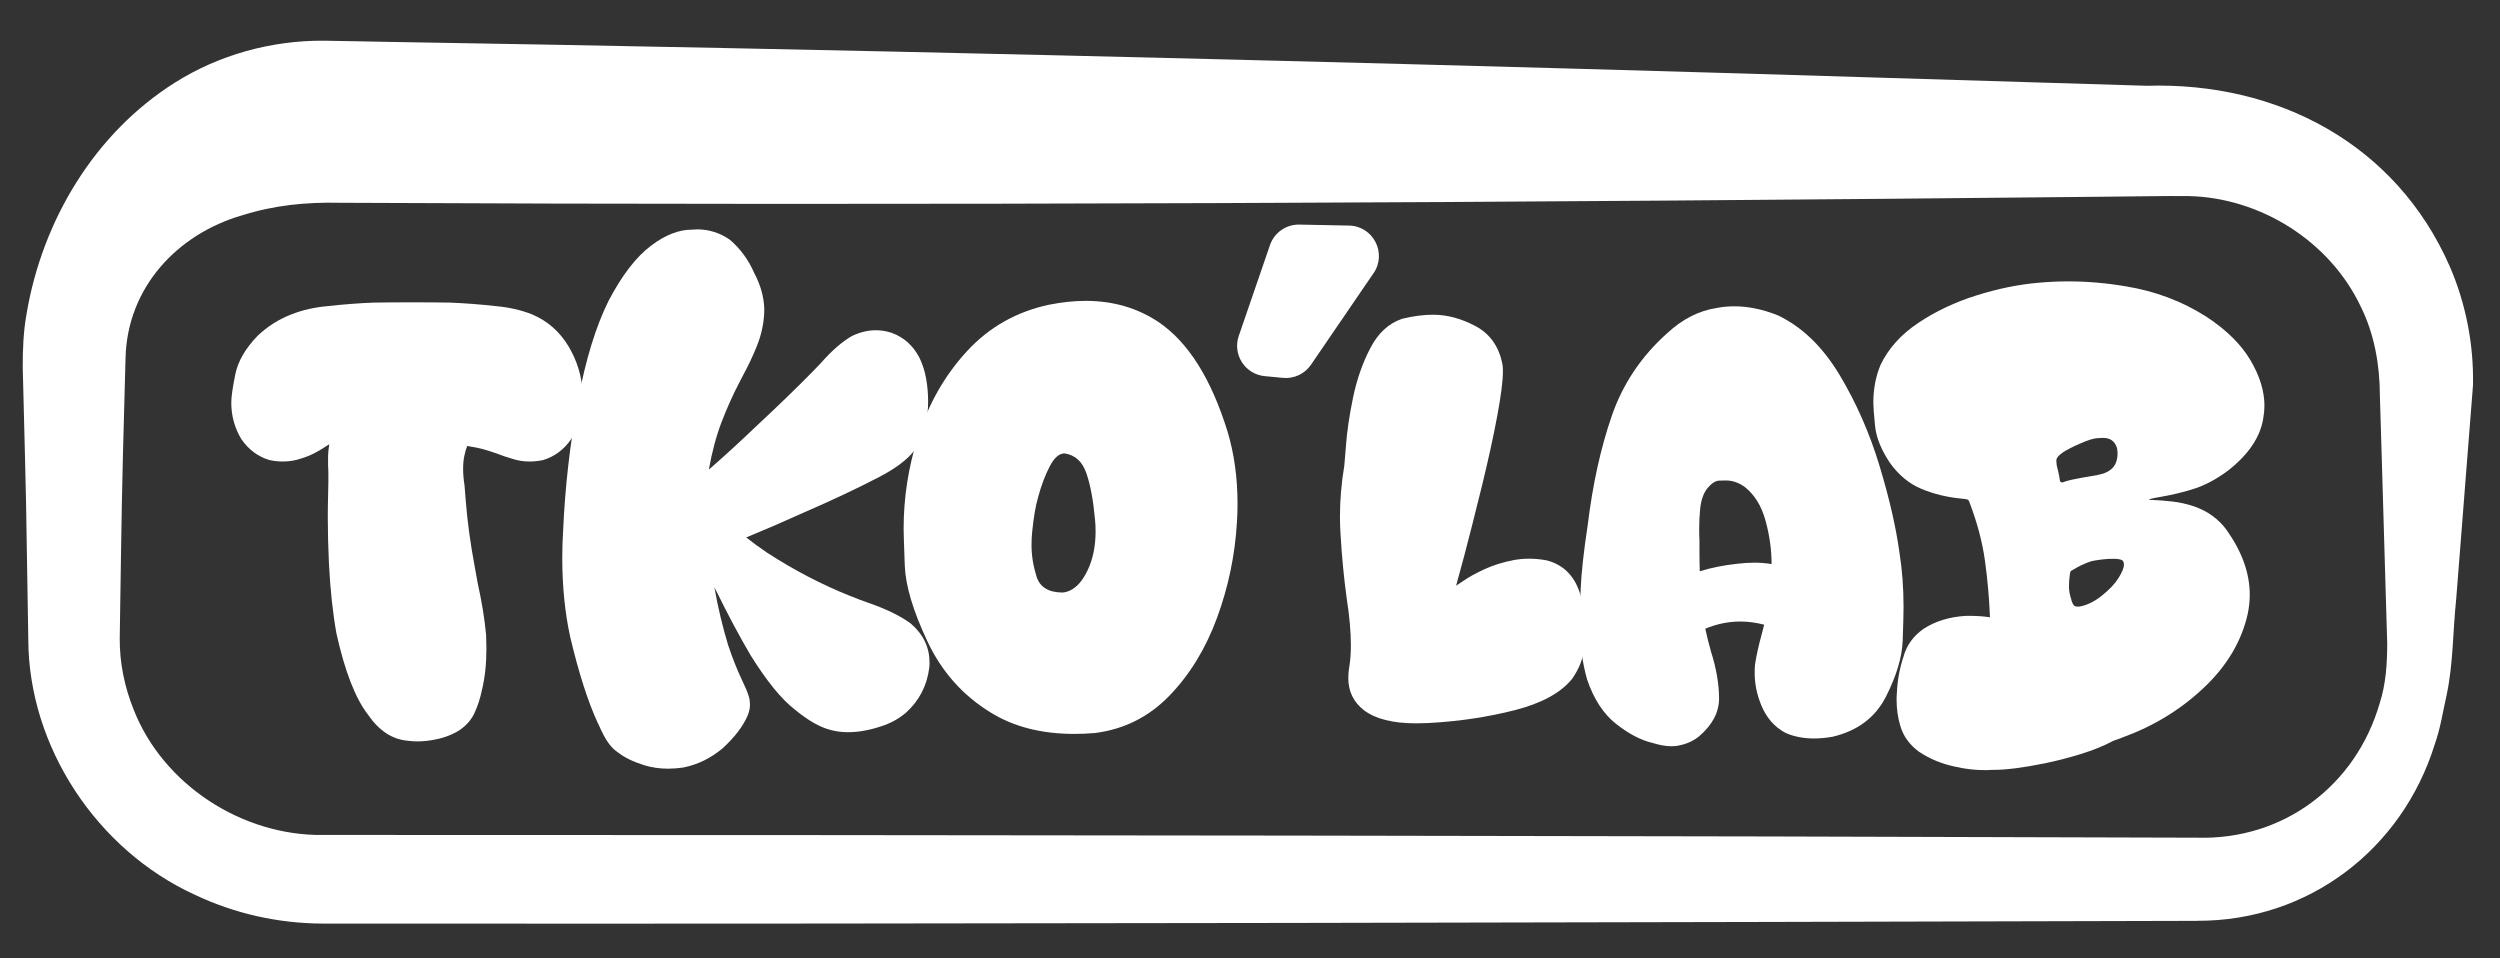 <?xml version="1.0" encoding="UTF-8"?><svg id="b" xmlns="http://www.w3.org/2000/svg" width="860.67" height="329.8" viewBox="0 0 860.67 329.8"><rect x="0" y="0" width="860.67" height="329.8" fill="#333333" stroke="none"/><defs><style>.c{fill:#fff;}</style></defs><path class="c" d="M160.83,153.44c0,.07-.02.15-.05.25-.03.1-.09.25-.15.45s-.15.43-.25.69c-.1.26-.18.59-.25.99-.46,1.58-.69,3.43-.69,5.54,0,1.78.16,3.73.49,5.84.13,1.58.26,3.26.4,5.05.59,7.39,1.62,14.94,3.07,22.65.33,1.98.69,3.99,1.09,6.03,1.38,6.2,2.34,12.1,2.87,17.71.06,1.58.1,3.17.1,4.75,0,5.28-.53,10.06-1.58,14.34-.59,2.77-1.42,5.31-2.47,7.62-1.05,2.31-2.71,4.25-4.95,5.84-2.37,1.58-5.18,2.7-8.41,3.36-2.18.46-4.29.69-6.33.69-1.05,0-2.08-.07-3.07-.2-5.48-.4-10.12-3.4-13.95-9-4.35-5.6-7.98-14.94-10.88-28-1.25-6.99-2.11-14.97-2.57-23.94-.26-5.67-.4-10.88-.4-15.63,0-2.7.03-5.24.1-7.62.06-1.91.1-3.56.1-4.95v-2.62c0-1.09-.03-2.09-.1-3.02v-3.36c0-.72.13-2.04.4-3.96-1.98,1.32-3.68,2.34-5.09,3.07-1.42.73-2.89,1.32-4.4,1.78-2.04.73-4.19,1.09-6.43,1.09-1.52,0-3.07-.16-4.65-.49-3.96-1.19-7.19-3.59-9.69-7.22-2.31-3.82-3.46-8.01-3.46-12.56,0-1.98.46-5.23,1.38-9.74.92-4.52,3.5-8.95,7.72-13.31,3.43-3.23,7.29-5.67,11.57-7.32,3.82-1.52,8.05-2.47,12.66-2.87,5.34-.59,10.52-.99,15.53-1.19,3.63-.06,8.05-.1,13.26-.1s9.63.03,13.26.1c5.01.2,10.19.59,15.53,1.19,4.62.4,8.84,1.35,12.66,2.87,5.28,2.24,9.43,5.87,12.46,10.88,3.03,5.01,4.68,10.45,4.95,16.32v1.48c0,5.21-1.32,9.96-3.96,14.25-2.51,3.63-5.74,6.03-9.69,7.22-1.58.33-3.13.49-4.65.49-2.24,0-4.39-.36-6.43-1.09-1.45-.4-2.9-.89-4.35-1.48-1.85-.66-3.6-1.22-5.24-1.68-1.05-.26-1.9-.46-2.52-.59-.63-.13-1.24-.23-1.83-.3l-.99-.2-.1.1v-.2Z"/><path class="c" d="M205.84,249.01c-3.43-7.45-6.59-17.31-9.5-29.58-1.85-8.37-2.77-17.54-2.77-27.5,0-3.03.1-6.13.3-9.3.66-15.04,2.37-30.01,5.14-44.91,2.64-13.98,6.13-25.36,10.49-34.13,4.62-8.84,9.53-15.2,14.74-19.09,4.81-3.63,9.46-5.44,13.95-5.44h.2c.53-.06,1.05-.1,1.58-.1,4.09,0,7.85,1.19,11.28,3.56,3.63,3.1,6.43,6.92,8.41,11.48,2.18,4.09,3.33,8.21,3.46,12.37,0,4.35-.89,8.71-2.67,13.06-1.32,3.23-2.83,6.43-4.55,9.6-.46.86-.92,1.75-1.38,2.67-2.18,4.15-4.22,8.71-6.13,13.65-1.85,4.88-3.3,10.32-4.35,16.32,5.14-4.48,10.62-9.5,16.42-15.04,7.58-7.06,14.08-13.36,19.49-18.89.92-.92,1.82-1.85,2.67-2.77,3.69-4.22,7.26-7.32,10.68-9.3,2.77-1.32,5.51-1.98,8.21-1.98,1.85,0,3.66.3,5.44.89,4.22,1.52,7.42,4.39,9.6,8.61,1.05,2.18,1.82,4.55,2.28,7.12s.69,5.21.69,7.91-.25,5.23-.74,7.77c-.49,2.54-1.34,4.86-2.52,6.97-2.24,3.96-6.73,7.68-13.45,11.18-7.45,3.89-16.19,8.01-26.22,12.37-6.86,3.1-13.42,5.94-19.69,8.51,2.24,1.78,4.68,3.56,7.32,5.34,9.17,5.94,18.6,10.85,28.29,14.74,2.31.92,4.49,1.75,6.53,2.47,6.13,2.11,10.98,4.49,14.54,7.12,4.29,3.69,6.43,8.18,6.43,13.45,0,.59-.03,1.19-.1,1.78-.79,6.2-3.5,11.38-8.11,15.53-2.24,1.85-4.63,3.23-7.17,4.15-2.54.92-4.96,1.58-7.27,1.98-1.85.33-3.66.49-5.44.49-2.11,0-4.12-.26-6.03-.79-3.63-.92-7.72-3.26-12.27-7.02-4.55-3.49-9.63-9.73-15.23-18.7-3.82-6.53-7.62-13.62-11.38-21.27-.4-.72-.76-1.45-1.09-2.18,1.25,6.99,2.83,13.65,4.75,19.98,1.58,4.68,3.17,8.67,4.75,11.97.53,1.19,1.02,2.28,1.48,3.26.73,1.78,1.12,3.05,1.19,3.81.06.76.1,1.27.1,1.53,0,1.12-.26,2.34-.79,3.66-1.58,3.69-4.45,7.45-8.61,11.28-4.09,3.43-8.61,5.64-13.55,6.63-1.78.26-3.53.4-5.24.4-2.9,0-5.64-.4-8.21-1.19-3.82-1.19-6.86-2.67-9.1-4.45-1.12-.73-2.19-1.78-3.21-3.17-1.02-1.38-2.23-3.66-3.61-6.83Z"/><path class="c" d="M361.35,104.87c4.35-.86,8.51-1.29,12.46-1.29,9.36,0,17.67,2.41,24.93,7.22,10.22,6.86,18.17,19.42,23.84,37.69,2.31,7.65,3.46,15.96,3.46,24.93,0,2.05-.06,4.15-.2,6.33-.66,11.34-2.95,22.34-6.87,32.99-3.93,10.65-9.42,19.6-16.47,26.86-7.06,7.25-15.6,11.51-25.62,12.76-2.37.2-4.71.3-7.02.3-11.34,0-20.97-2.47-28.89-7.42-9.56-5.87-16.8-14.03-21.71-24.48-4.92-10.45-7.51-19.13-7.77-26.02-.26-6.89-.4-11.13-.4-12.71,0-10.68,1.62-21.14,4.85-31.36,3.69-11.61,9.36-21.55,17.02-29.83,7.65-8.28,17.11-13.6,28.39-15.98ZM357.4,171.15c-.86,2.84-1.55,6.89-2.08,12.17-.13,1.52-.2,2.97-.2,4.35,0,3.56.58,7.17,1.73,10.83,1.15,3.66,4.17,5.49,9.05,5.49,3.5-.4,6.37-3,8.61-7.82,1.78-3.82,2.67-8.24,2.67-13.26,0-1.32-.06-2.67-.2-4.06-.59-6.59-1.58-11.9-2.97-15.93-1.38-4.02-3.89-6.3-7.52-6.83-1.85,0-3.54,1.48-5.09,4.45-1.55,2.97-2.89,6.5-4.01,10.59Z"/><path class="c" d="M462.8,160.37l.59-7.12c.33-4.68,1.14-10.14,2.42-16.37,1.29-6.23,3.28-11.94,5.99-17.11,2.7-5.18,6.36-8.52,10.98-10.04,3.76-.92,7.29-1.38,10.59-1.38,4.81,0,9.68,1.3,14.59,3.91,4.91,2.61,8,6.91,9.25,12.91.13.73.2,1.58.2,2.57,0,3.3-.66,8.49-1.98,15.58-1.32,7.09-3.1,15.2-5.34,24.34-2.25,9.14-4.25,17.06-6.03,23.79l-2.77,10.19,2.67-1.78c1.71-1.19,4.06-2.47,7.02-3.86,2.97-1.38,6.33-2.44,10.09-3.17,1.78-.33,3.56-.49,5.34-.49,2.04,0,4.09.2,6.13.59,5.21,1.38,8.83,4.68,10.88,9.89,1.58,4.29,2.37,8.77,2.37,13.45,0,1.06-.15,3.35-.45,6.88-.3,3.53-1.66,7.04-4.1,10.54-3.89,4.82-10.46,8.41-19.69,10.78-9.23,2.37-19.16,3.86-29.78,4.45-1.45.06-2.87.1-4.25.1-8.05,0-14.05-1.52-18-4.55-3.56-2.77-5.34-6.46-5.34-11.08,0-1.38.13-2.8.4-4.25.33-2.04.49-4.39.49-7.02,0-4.62-.49-10.09-1.48-16.42-.92-6.73-1.62-13.98-2.08-21.76-.13-1.98-.2-3.99-.2-6.03,0-5.74.49-11.57,1.48-17.51Z"/><path class="c" d="M568.75,255.73c-4.03-.99-8.18-3.18-12.46-6.58-4.29-3.4-7.59-8.46-9.89-15.19-1.72-5.94-2.57-12.76-2.57-20.48,0-1.45.11-4.98.34-10.59.23-5.6,1.04-12.99,2.43-22.16,1.71-13.98,4.46-26.48,8.26-37.49,3.79-11.01,10.14-20.51,19.05-28.49,5.27-4.88,10.95-7.78,17.02-8.71,2.04-.4,4.09-.59,6.13-.59,4.88,0,9.92,1.06,15.14,3.17,8.31,4.02,15.35,10.85,21.12,20.48,5.77,9.63,10.35,20.07,13.75,31.31,3.4,11.25,5.69,21.25,6.88,30.02.92,5.8,1.38,12,1.38,18.6,0,2.11-.1,5.97-.3,11.57-.2,5.61-2.11,12-5.74,19.19-3.63,7.19-9.76,11.8-18.4,13.85-2.25.4-4.39.59-6.43.59-3.56,0-6.8-.63-9.69-1.88-3.89-2.05-6.73-5.31-8.51-9.79-1.45-3.56-2.18-7.19-2.18-10.88,0-.92.03-1.85.1-2.77.46-3.1,1.22-6.56,2.28-10.39.26-1.12.56-2.28.89-3.46-2.77-.72-5.51-1.09-8.21-1.09-4.09,0-8.11.83-12.07,2.47.59,2.71,1.25,5.34,1.98,7.91,1.78,5.61,2.7,10.88,2.77,15.83v.2c0,4.82-2.28,9.17-6.83,13.06-1.91,1.58-4.19,2.64-6.83,3.17-.79.2-1.68.3-2.67.3-1.98,0-4.22-.4-6.73-1.19ZM609.9,194.2c0-4.88-.69-9.86-2.08-14.94-1.38-5.08-3.79-8.97-7.22-11.67-2.05-1.45-4.19-2.18-6.43-2.18-.2,0-.96.02-2.28.05-1.32.03-2.74.97-4.25,2.82-1.32,1.78-2.11,4.22-2.37,7.32-.2,2.05-.3,4.29-.3,6.73,0,1.25.03,2.54.1,3.86v3.66c0,2.18.03,4.45.1,6.83,3.76-1.19,7.98-2.04,12.66-2.57,2.18-.26,4.22-.4,6.13-.4,2.18,0,4.15.17,5.94.49Z"/><path class="c" d="M678.06,173.03c-.13-.4-.27-.68-.4-.84-.13-.16-.4-.28-.79-.35-.4-.06-.99-.13-1.78-.2-4.82-.46-9.33-1.57-13.55-3.31-4.22-1.75-7.85-4.73-10.88-8.95-3.04-4.55-4.75-8.8-5.14-12.76-.4-3.96-.59-6.63-.59-8.01,0-4.68.82-9,2.47-12.96,2.7-5.67,7.04-10.5,13.01-14.49,5.97-3.99,12.63-7.14,19.98-9.45,7.35-2.31,14.43-3.76,21.22-4.35,3.49-.33,6.95-.49,10.39-.49,6.53,0,13.09.56,19.69,1.68,10.22,1.65,19.52,5.14,27.9,10.49,6.92,4.55,11.98,9.55,15.18,14.99,3.2,5.44,4.8,10.63,4.8,15.58,0,1.45-.13,2.9-.4,4.35-.99,6.46-5.02,12.46-12.07,18-3.89,2.9-7.69,4.96-11.38,6.18-3.69,1.22-7.85,2.23-12.46,3.02l-1.19.2c-1.52.33-2.28.53-2.28.59.06.13.72.2,1.98.2,1.51.07,3.51.23,5.98.49,2.47.26,5,.83,7.57,1.68,4.75,1.65,8.51,4.39,11.28,8.21,5.27,7.45,7.91,14.84,7.91,22.16,0,2.24-.23,4.45-.69,6.63-2.11,9.43-7.14,17.91-15.09,25.42-7.95,7.52-17.26,13.22-27.94,17.11-.99.4-2.08.79-3.26,1.19-3.17,1.71-6.89,3.23-11.18,4.55-4.29,1.32-8.38,2.37-12.27,3.17-7.45,1.52-13.36,2.28-17.71,2.28h-.49c-.79.06-1.55.1-2.28.1-3.63,0-7.12-.4-10.49-1.19-4.68-.99-8.84-2.71-12.46-5.14-3.3-2.44-5.44-5.41-6.43-8.9-.86-2.77-1.29-5.77-1.29-9,0-.79.03-1.62.1-2.47.2-4.29.95-8.41,2.28-12.37,1.05-3.89,3.36-7.09,6.92-9.6,4.09-2.64,8.97-4.12,14.64-4.45h1.19c2.5,0,4.85.17,7.02.49-.27-6.59-.84-13.09-1.73-19.49-.89-6.4-2.65-13.06-5.29-19.98ZM710.12,155.82c-1.32.86-2.05,1.68-2.18,2.47v.59c0,.73.13,1.55.4,2.47.13.46.26,1.02.4,1.68.13.66.23,1.19.3,1.58.06.86.23,1.32.49,1.38.06.07.16.1.3.1.26,0,.72-.13,1.38-.4.99-.33,2.77-.72,5.34-1.19.72-.13,1.48-.26,2.28-.4,1.98-.26,3.76-.63,5.34-1.09,2.18-.79,3.59-2.01,4.25-3.66.4-1.05.59-2.14.59-3.26,0-.59-.07-1.22-.2-1.88-.73-2.31-2.31-3.46-4.75-3.46-.07,0-.74.03-2.03.1-1.29.07-3.28.69-5.98,1.88-2.71,1.19-4.68,2.21-5.94,3.07ZM715.76,208.84c2.57-.4,5.17-1.65,7.82-3.76,2.64-2.11,4.56-4.15,5.79-6.13,1.22-1.98,1.83-3.49,1.83-4.55,0-.53-.13-.99-.4-1.38-.46-.4-1.42-.61-2.87-.64-1.45-.03-2.95.05-4.5.25-1.55.2-2.72.4-3.51.59-1.19.4-2.33.86-3.42,1.38-1.09.53-1.93.99-2.52,1.38-.4.2-.69.36-.89.49-.2.13-.31.28-.35.45-.03.17-.08.41-.15.74-.2,1.52-.3,2.8-.3,3.86v.79c0,1.12.3,2.61.89,4.45v.1c.2.59.43,1.07.69,1.43.26.36.69.54,1.29.54h.59Z"/><path class="c" d="M472.86,94.05l-21.53,31.52c-2.15,3.15-5.84,4.88-9.64,4.52l-6.3-.6c-6.75-.64-11.13-7.42-8.92-13.84l10.74-31.26c1.48-4.3,5.57-7.16,10.12-7.07l17.1.34c8.33.16,13.15,9.51,8.45,16.39Z"/><path class="c" d="M756.43,317.02c-179.55.49-443.13,1.11-621.96.94,0,0-15.55,0-15.55,0h-7.8c-15.21-.05-30.4-3.41-44.16-9.98-33.46-15.33-57.15-50.78-57.22-87.95,0,0-.51-31.24-.51-31.24-.24-20.73-.93-41.46-1.4-62.2-.03-6.02.22-12.59,1.33-18.6,5.37-31.89,23.26-62.08,51.17-79.62,15.09-9.5,33.07-14.46,51.01-14.36,3.31.02,17.69.34,21.4.39,152.29,2.48,313.73,6.41,466.41,10.88,8.66.28,134.21,4.05,139.92,4.25,44.89-1.38,85.71,19.9,104.27,62.1,5.6,12.91,8.34,27.05,8.03,41.07-.52,6.94-1.6,20.1-2.14,27.18-.76,10.32-2.91,36.63-3.66,46.6-1.14,10.76-.98,22.06-3.27,32.78-1.27,5.6-2.13,11.48-4.06,16.91-11.26,36.26-43.53,60.98-81.83,60.83h0ZM756.43,288.39c29.6.85,54.54-17.77,62.82-46.27,2.14-6.65,2.58-13.54,2.59-20.56l-1.82-62.02c-.13-5.2-.57-18.31-.7-23.33-.03-10.53-1.89-21.25-6.61-30.71-10.66-22.48-34.5-37.45-59.24-38-6.93-.11-22.37.21-30.14.23-199.02,2.07-407.84,3.07-606.42,2.08-11.34-.26-22.45.81-33.5,4.3-22.42,6.47-39.64,24.93-40.19,49.19-.61,21.78-1.23,43.69-1.53,65.49l-.47,30.96c-.06,8.41,1.65,16.73,4.78,24.51,10.11,25.84,37.35,43.54,65.17,43.19,4.53-.05,18.49.04,23.3,0,178.55-.02,442.73.29,621.96.94h0Z"/></svg>